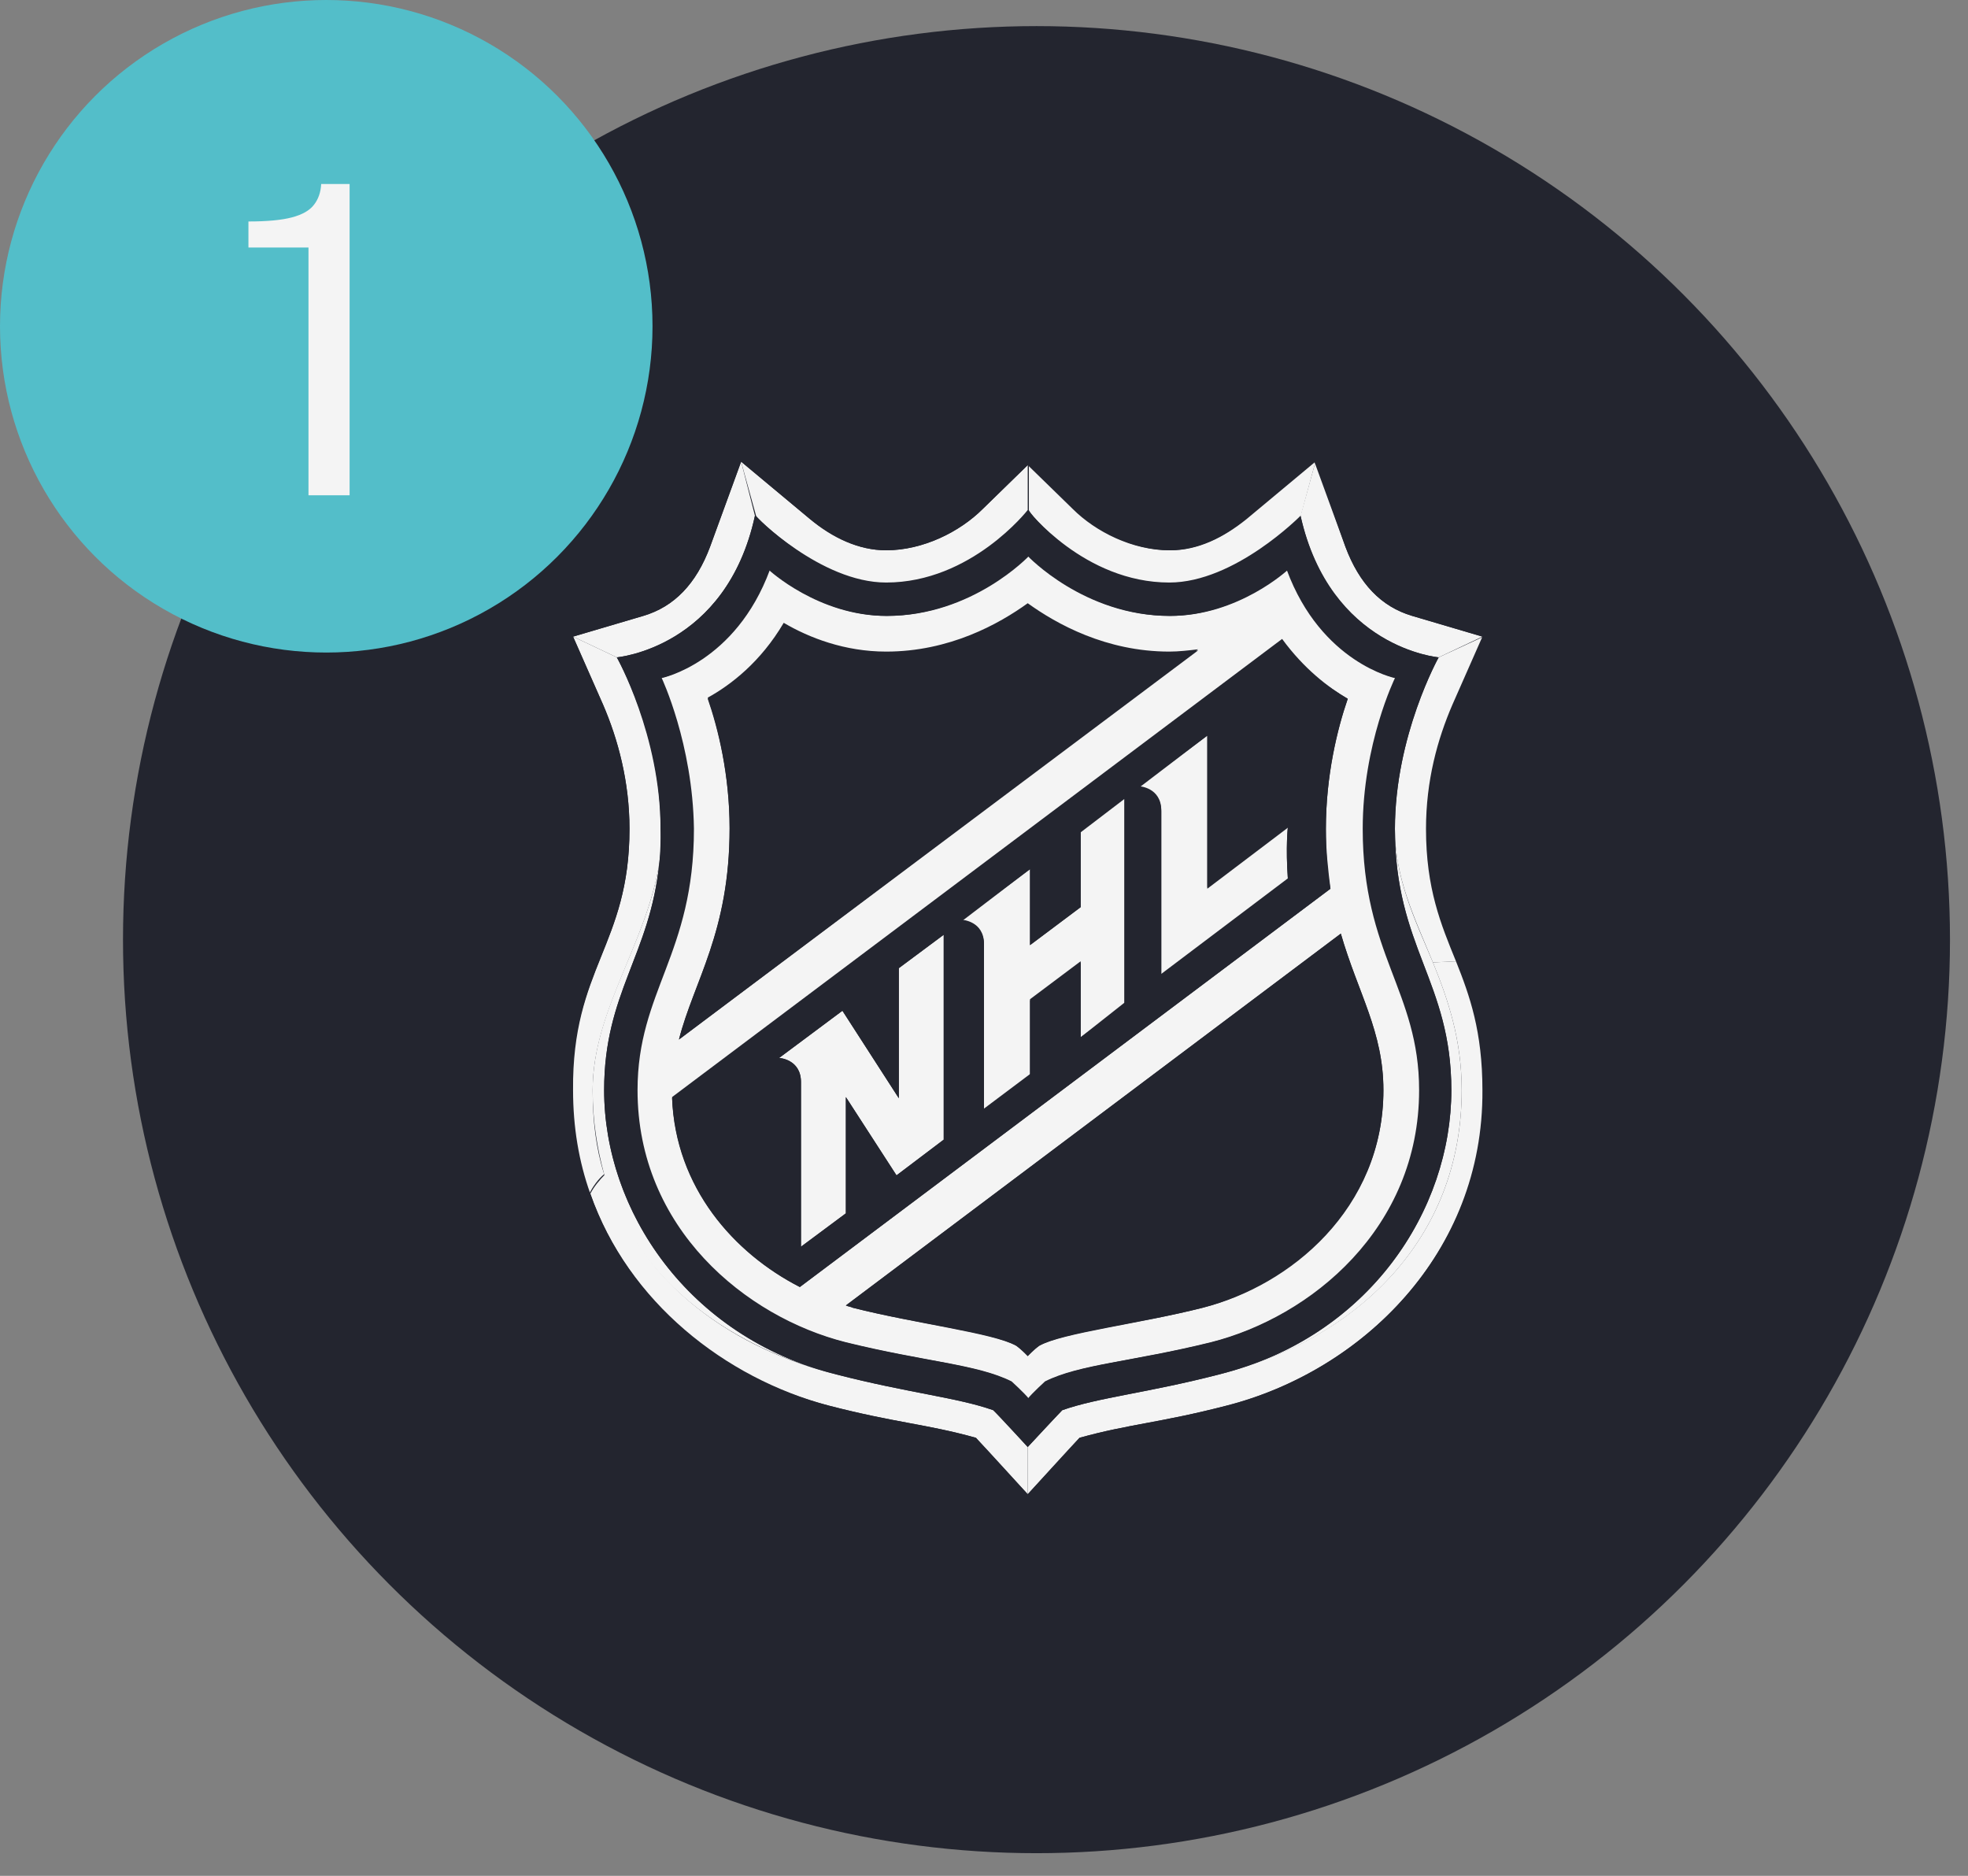<svg width="64" height="61" viewBox="0 0 64 61" fill="none" xmlns="http://www.w3.org/2000/svg">
<rect x="0" y="0" width="64" height="61" fill="#808080" stroke="none"/>
<circle cx="33.707" cy="30.556" r="29.707" fill="#23252F"/>
<path d="M19.647 35.45C19.647 32.269 21.145 31.071 21.444 28.039C21.032 30.696 19.273 32.83 19.273 35.45C19.273 36.461 19.423 37.359 19.647 38.183C20.733 41.852 24.027 43.873 27.171 44.696C22.343 43.461 19.647 39.343 19.647 35.45ZM47.535 35.45C47.535 33.803 47.086 32.493 46.599 31.295C46 29.873 45.364 28.563 45.364 26.953C45.364 30.809 47.198 31.932 47.198 35.45C47.198 39.343 44.54 43.461 39.674 44.696C44.054 43.573 47.535 40.354 47.535 35.45Z" fill="#F4F4F4"/>
<path d="M45.925 20.028C44.914 19.729 44.203 18.98 43.754 17.782L42.781 15.012L42.294 16.772C43.267 21.076 46.786 21.376 46.786 21.376L48.209 20.702L45.925 20.028ZM29.23 35.713L27.396 32.868L25.337 34.403C25.337 34.403 26.048 34.44 26.048 35.189V40.542L27.508 39.456V35.675L29.155 38.221L30.69 37.06V30.397L29.23 31.483V35.713ZM35.144 29.499L33.497 30.734V28.264L31.289 29.911C31.289 29.911 32 29.948 32 30.697V36.05L33.497 34.927V32.493L35.144 31.258V33.729L36.567 32.681V25.98L35.144 27.066V29.499ZM39.262 28.9V23.921L37.053 25.568C37.053 25.568 37.765 25.606 37.765 26.355V31.707L41.882 28.6C41.807 27.552 41.882 26.916 41.882 26.916L39.262 28.9Z" fill="#F4F4F4"/>
<path d="M20.471 26.953C20.471 30.734 18.599 31.483 18.599 35.451C18.599 36.648 18.786 37.809 19.161 38.82C19.273 38.595 19.46 38.333 19.647 38.183C19.385 37.36 19.273 36.461 19.273 35.451C19.273 32.868 21.032 30.697 21.444 28.039C21.482 27.702 21.482 27.328 21.482 26.953C21.519 23.921 20.059 21.376 20.059 21.376L18.637 20.702L19.61 22.91C20.096 24.034 20.471 25.419 20.471 26.953Z" fill="#F4F4F4"/>
<path d="M45.363 26.953C45.363 28.563 46 29.836 46.599 31.296L47.385 31.258C46.898 30.06 46.411 28.9 46.411 26.953C46.411 25.419 46.786 24.034 47.272 22.91L48.246 20.702L46.786 21.376C46.786 21.376 45.363 23.921 45.363 26.953Z" fill="#F4F4F4"/>
<path d="M32.299 45.857C31.139 45.445 29.529 45.295 27.208 44.697C24.027 43.91 20.77 41.852 19.684 38.183C19.497 38.37 19.31 38.595 19.198 38.819C20.433 42.338 23.577 44.809 26.946 45.707C29.117 46.269 30.128 46.306 31.738 46.755C31.962 46.98 33.422 48.59 33.422 48.59V47.055C33.422 47.055 32.449 45.969 32.299 45.857Z" fill="#F4F4F4"/>
<path d="M27.471 43.649C30.054 44.285 31.738 44.36 32.861 44.921C32.861 44.921 33.273 45.296 33.423 45.483C33.572 45.296 33.984 44.921 33.984 44.921C35.107 44.36 36.792 44.285 39.374 43.649C42.631 42.825 46.15 39.943 46.15 35.451C46.15 32.231 44.316 31.034 44.316 26.953C44.316 24.183 45.364 22.05 45.364 22.05C45.364 22.05 42.968 21.563 41.845 18.531C41.845 18.531 40.235 20.028 38.027 20.028C35.257 20.028 33.423 18.082 33.423 18.082C33.423 18.082 31.588 20.028 28.818 20.028C26.61 20.028 25 18.531 25 18.531C23.877 21.563 21.481 22.05 21.481 22.05C21.481 22.05 22.529 24.183 22.529 26.953C22.529 31.034 20.695 32.231 20.695 35.451C20.695 39.98 24.214 42.825 27.471 43.649ZM44.989 35.451C44.989 39.269 41.957 41.777 39.112 42.526C37.054 43.05 34.583 43.312 33.797 43.761C33.61 43.873 33.423 44.098 33.423 44.098C33.423 44.098 33.198 43.873 33.048 43.761C32.3 43.349 29.792 43.05 27.733 42.526C27.658 42.488 27.583 42.488 27.508 42.451L43.604 30.36C44.166 32.306 44.989 33.542 44.989 35.451ZM43.829 22.724C43.492 23.697 43.118 25.232 43.118 26.953C43.118 27.665 43.155 28.338 43.267 28.9L26.011 41.852C23.84 40.729 21.968 38.595 21.856 35.675L41.695 20.777C42.407 21.75 43.193 22.349 43.829 22.724ZM23.727 26.953C23.727 25.194 23.353 23.697 23.016 22.724C23.765 22.312 24.738 21.563 25.487 20.29C26.31 20.739 27.471 21.226 28.818 21.226C30.877 21.226 32.487 20.328 33.423 19.654C34.358 20.328 35.968 21.226 38.027 21.226C38.364 21.226 38.663 21.189 38.963 21.151L22.08 33.804C22.567 31.895 23.727 30.322 23.727 26.953Z" fill="#F4F4F4"/>
<path d="M28.818 18.98C31.588 18.98 33.422 16.622 33.422 16.622V15.124L31.962 16.547C31.213 17.296 30.015 17.895 28.818 17.895C27.919 17.895 27.058 17.483 26.347 16.884L24.101 15.012L24.588 16.772C24.55 16.772 26.684 18.98 28.818 18.98Z" fill="#F4F4F4"/>
<path d="M47.535 35.451C47.535 40.354 44.053 43.574 39.636 44.697C37.315 45.295 35.706 45.445 34.545 45.857C34.396 46.007 33.422 47.055 33.422 47.055V48.59C33.422 48.59 34.92 46.98 35.107 46.755C36.717 46.306 37.727 46.269 39.898 45.707C44.278 44.584 48.246 40.766 48.246 35.451C48.246 33.541 47.834 32.381 47.385 31.258L46.599 31.296C47.086 32.493 47.535 33.803 47.535 35.451Z" fill="#F4F4F4"/>
<path d="M38.026 18.98C40.16 18.98 42.294 16.809 42.294 16.809L42.78 15.012L40.534 16.884C39.786 17.483 38.962 17.895 38.064 17.895C36.866 17.895 35.668 17.296 34.919 16.547L33.459 15.124V16.584C33.422 16.622 35.256 18.98 38.026 18.98Z" fill="#F4F4F4"/>
<path d="M24.551 16.772L24.102 15.012L23.091 17.782C22.642 18.98 21.931 19.729 20.92 20.028L18.637 20.702L20.059 21.376C20.059 21.376 23.615 21.076 24.551 16.772Z" fill="#F4F4F4"/>
<path d="M22.08 33.803L38.963 21.114C38.663 21.151 38.326 21.189 38.027 21.189C35.968 21.189 34.358 20.29 33.422 19.616C32.487 20.29 30.877 21.189 28.818 21.189C27.471 21.189 26.31 20.739 25.487 20.253C24.738 21.526 23.765 22.274 23.016 22.686C23.353 23.659 23.727 25.194 23.727 26.916C23.727 30.322 22.567 31.894 22.08 33.803ZM27.508 42.451C27.583 42.488 27.658 42.488 27.733 42.526C29.791 43.05 32.262 43.312 33.048 43.761C33.235 43.873 33.422 44.098 33.422 44.098C33.422 44.098 33.647 43.873 33.797 43.761C34.545 43.349 37.053 43.05 39.112 42.526C41.957 41.814 44.989 39.306 44.989 35.451C44.989 33.541 44.166 32.306 43.604 30.36L27.508 42.451ZM20.021 26.953C20.021 30.584 18.15 31.408 18.15 35.451C18.15 41.253 22.642 45.071 26.834 46.157C28.93 46.681 29.567 46.718 31.476 47.167C31.626 47.317 33.422 49.263 33.422 49.263C33.422 49.263 35.219 47.354 35.369 47.167C37.278 46.681 37.914 46.681 40.011 46.157C44.203 45.071 48.695 41.253 48.695 35.451C48.695 31.408 46.824 30.584 46.824 26.953C46.824 25.643 47.086 24.333 47.647 23.098L48.845 20.402L46.075 19.616C45.214 19.354 44.615 18.718 44.203 17.67L42.968 14.301L40.198 16.584C39.487 17.183 38.738 17.483 37.989 17.483C37.016 17.483 35.893 16.996 35.182 16.285L33.422 14.525L31.663 16.285C30.914 17.034 29.829 17.483 28.856 17.483C28.144 17.483 27.396 17.183 26.647 16.584L23.877 14.263L22.642 17.632C22.267 18.68 21.631 19.354 20.77 19.579L18 20.44L19.198 23.135C19.722 24.333 20.021 25.643 20.021 26.953ZM20.92 20.028C21.93 19.729 22.642 18.98 23.091 17.782L24.102 15.012L26.348 16.884C27.096 17.483 27.92 17.894 28.818 17.894C30.016 17.894 31.214 17.296 31.963 16.547L33.422 15.124L34.882 16.547C35.631 17.296 36.829 17.894 38.027 17.894C38.925 17.894 39.786 17.483 40.497 16.884L42.743 15.012L43.754 17.782C44.203 18.98 44.914 19.729 45.925 20.028L48.209 20.702L47.235 22.91C46.749 24.034 46.374 25.381 46.374 26.953C46.374 28.9 46.861 30.06 47.348 31.258C47.797 32.381 48.209 33.541 48.209 35.451C48.246 40.766 44.278 44.584 39.898 45.707C37.727 46.269 36.717 46.306 35.107 46.755C34.882 46.98 33.422 48.59 33.422 48.59C33.422 48.59 31.925 46.98 31.738 46.755C30.128 46.306 29.118 46.269 26.947 45.707C23.578 44.846 20.433 42.376 19.198 38.82C18.823 37.772 18.636 36.648 18.636 35.451C18.599 31.483 20.471 30.734 20.471 26.953C20.471 25.419 20.096 24.034 19.61 22.91L18.636 20.702L20.92 20.028ZM26.011 41.852L43.267 28.9C43.193 28.301 43.118 27.665 43.118 26.953C43.118 25.194 43.492 23.697 43.829 22.723C43.193 22.349 42.369 21.788 41.695 20.814L21.856 35.713C21.968 38.632 23.877 40.766 26.011 41.852ZM39.262 23.921V28.862L41.882 26.878C41.882 26.878 41.807 27.515 41.882 28.563L37.765 31.67V26.392C37.765 25.643 37.053 25.606 37.053 25.606L39.262 23.921ZM33.497 28.263V30.734L35.144 29.499V27.028L36.567 25.943V32.606L35.144 33.729V31.296L33.497 32.531V34.964L32 36.087V30.734C32 29.985 31.289 29.948 31.289 29.948L33.497 28.263ZM27.396 32.868L29.23 35.713V31.483L30.69 30.397V37.06L29.155 38.221L27.508 35.675V39.456L26.048 40.541V35.189C26.048 34.44 25.337 34.403 25.337 34.403L27.396 32.868ZM21.444 28.039C21.144 31.071 19.647 32.269 19.647 35.451C19.647 39.344 22.342 43.461 27.209 44.697C29.529 45.295 31.139 45.445 32.3 45.857C32.449 46.007 33.422 47.055 33.422 47.055C33.422 47.055 34.396 46.007 34.545 45.857C35.706 45.445 37.316 45.295 39.636 44.697C44.54 43.461 47.198 39.344 47.198 35.451C47.198 31.894 45.364 30.809 45.364 26.953C45.364 23.921 46.786 21.376 46.786 21.376C46.786 21.376 43.23 21.076 42.294 16.771C42.294 16.771 40.16 18.943 38.027 18.943C35.257 18.943 33.422 16.584 33.422 16.584C33.422 16.584 31.588 18.943 28.818 18.943C26.684 18.943 24.551 16.771 24.551 16.771C23.615 21.076 20.059 21.376 20.059 21.376C20.059 21.376 21.481 23.921 21.481 26.953C21.519 27.365 21.481 27.702 21.444 28.039ZM21.519 22.049C21.519 22.049 23.914 21.563 25.037 18.531C25.037 18.531 26.647 20.028 28.856 20.028C31.626 20.028 33.46 18.082 33.46 18.082C33.46 18.082 35.294 20.028 38.064 20.028C40.273 20.028 41.882 18.531 41.882 18.531C43.005 21.563 45.401 22.049 45.401 22.049C45.401 22.049 44.353 24.183 44.353 26.953C44.353 31.034 46.187 32.231 46.187 35.451C46.187 39.943 42.668 42.825 39.412 43.648C36.829 44.285 35.144 44.36 34.021 44.921C34.021 44.921 33.61 45.295 33.46 45.483C33.31 45.295 32.898 44.921 32.898 44.921C31.775 44.36 30.091 44.285 27.508 43.648C24.251 42.825 20.733 39.943 20.733 35.451C20.733 32.231 22.567 31.034 22.567 26.953C22.529 24.183 21.519 22.049 21.519 22.049Z" fill="#23252F"/>
<circle cx="10.61" cy="10.61" r="10.61" fill="#53BEC9"/>
<path d="M10.032 16.106V8.049H8.079V7.202C8.685 7.202 9.157 7.158 9.493 7.069C9.829 6.981 10.067 6.845 10.207 6.663C10.351 6.481 10.431 6.255 10.445 5.984H11.369V16.106H10.032Z" fill="#F4F4F4"/>
</svg>
